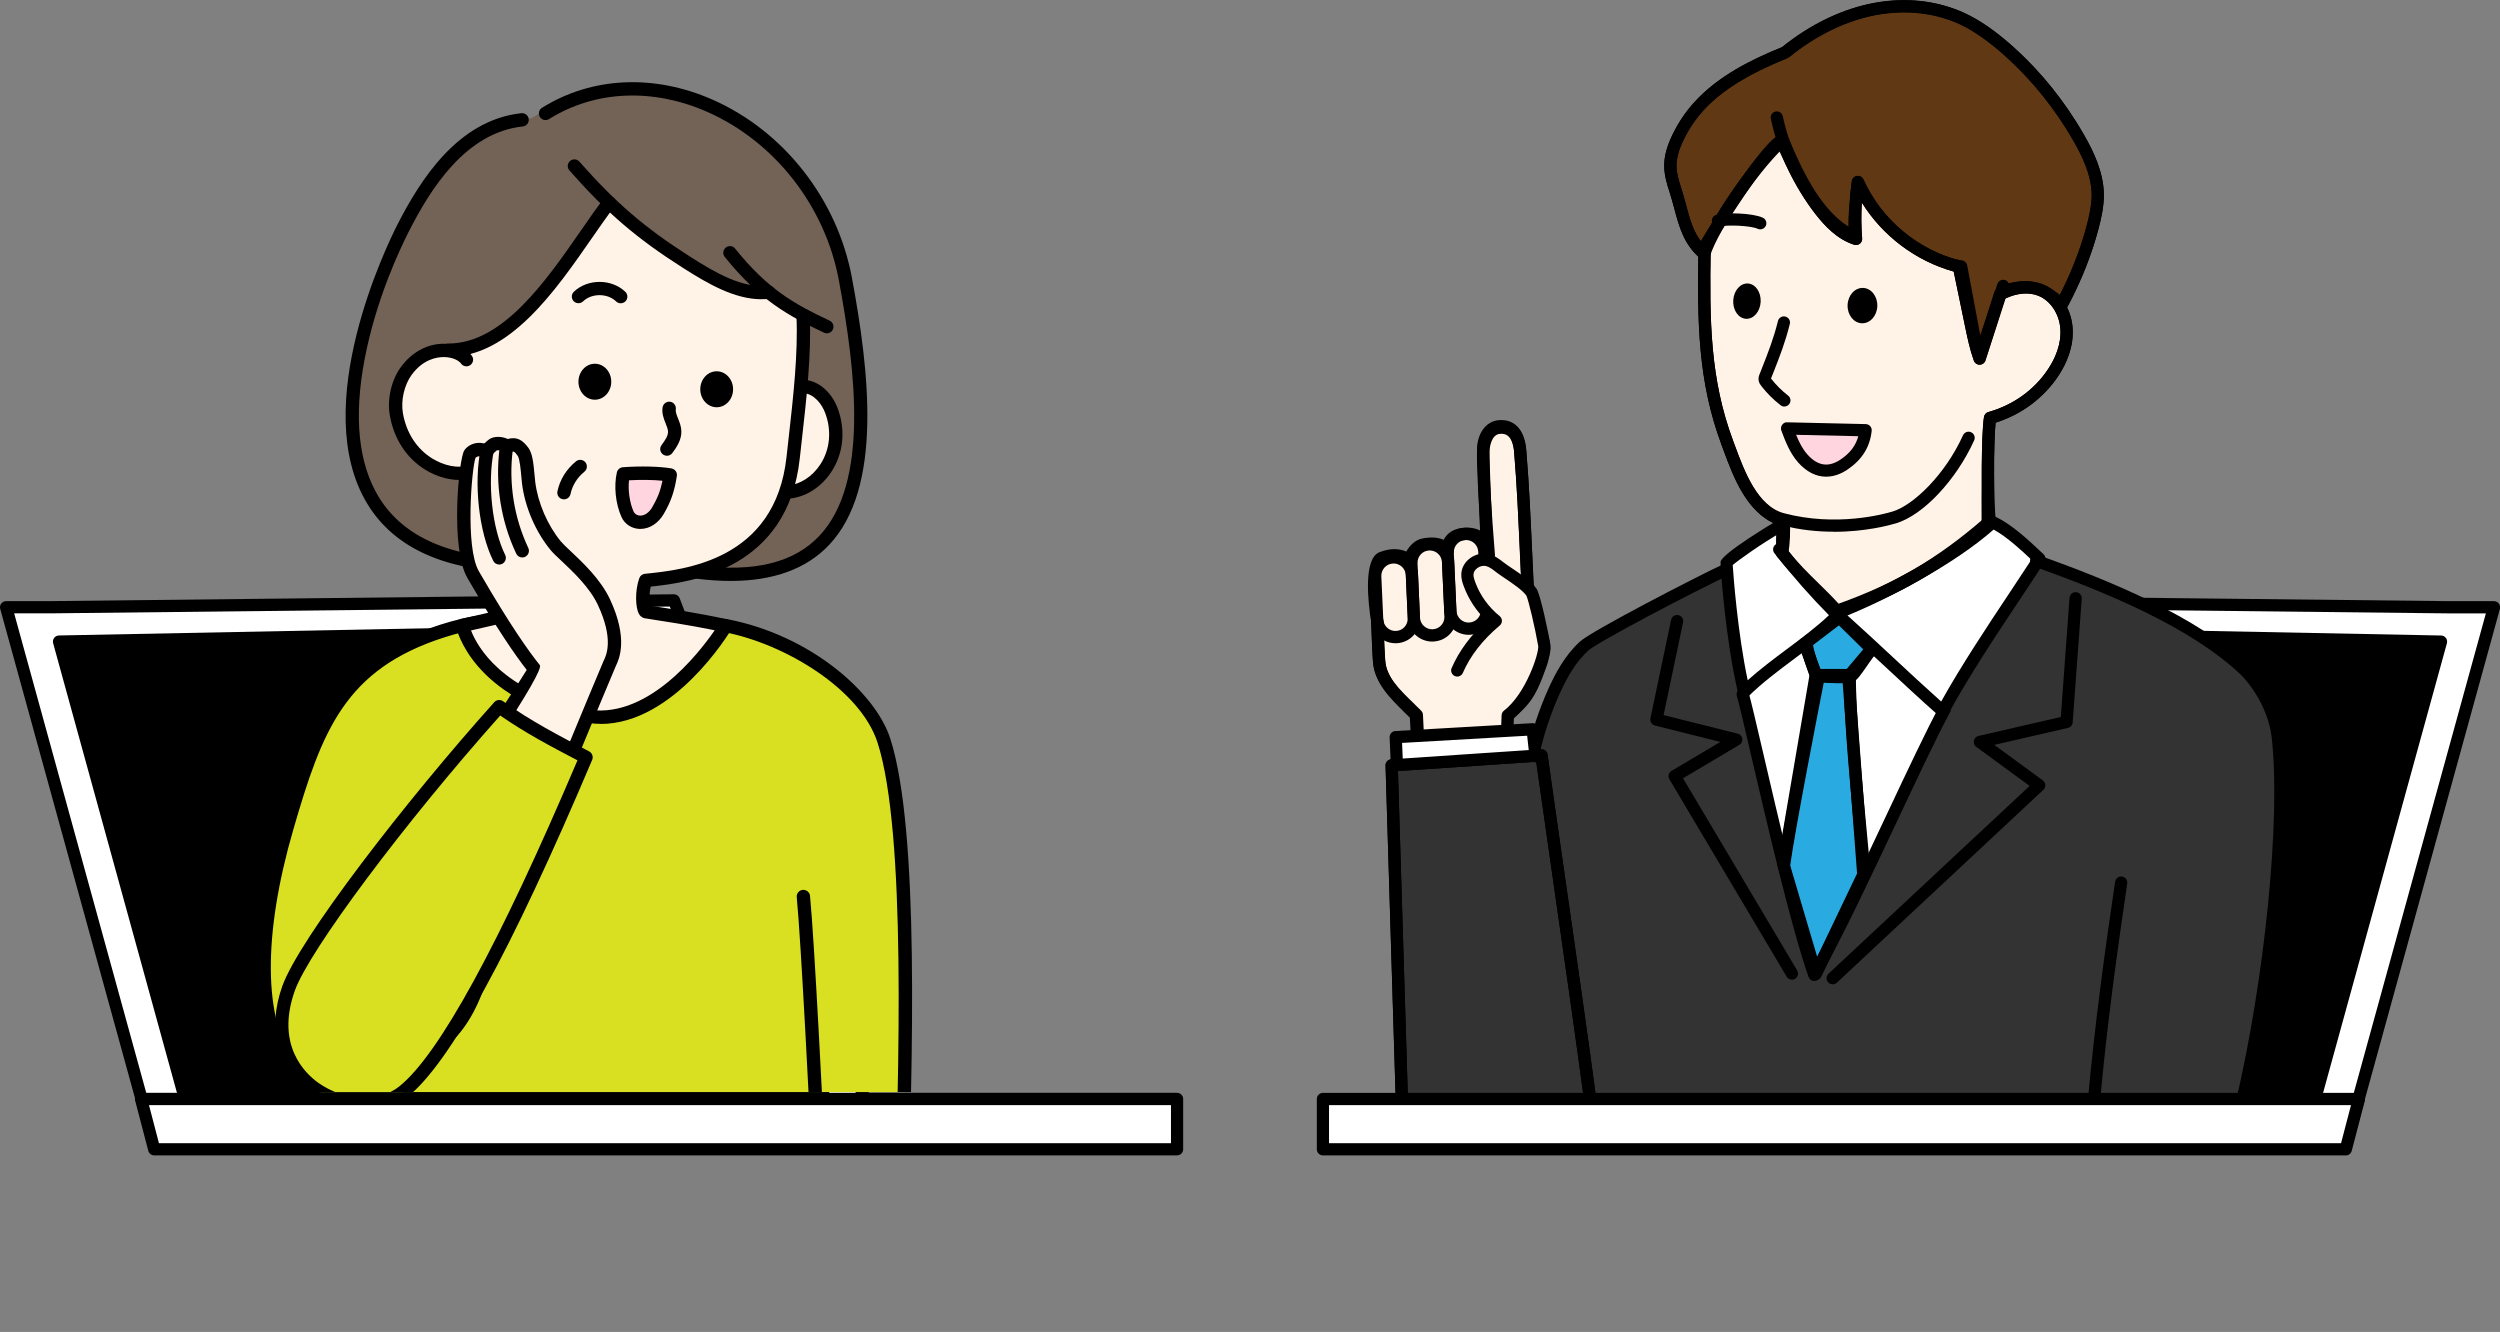 <?xml version="1.0" encoding="UTF-8"?>
<svg id="_レイヤー_2" data-name="レイヤー 2" xmlns="http://www.w3.org/2000/svg" xmlns:xlink="http://www.w3.org/1999/xlink" viewBox="0 0 569.85 303.6">
  <rect x="0" y="0" width="569.85" height="303.6" fill="#808080" stroke="none"/>
  <defs>
    <style>
      .cls-1 {
        fill: none;
      }

      .cls-2 {
        fill: #603813;
      }

      .cls-3 {
        fill: #d9e021;
      }

      .cls-4 {
        fill: #fff;
      }

      .cls-5 {
        fill: #29abe2;
      }

      .cls-6 {
        fill: #736357;
      }

      .cls-7 {
        fill: #fff2e6;
      }

      .cls-8 {
        fill: #333;
      }

      .cls-9 {
        fill: #ffd6df;
      }

      .cls-10 {
        clip-path: url(#clippath);
      }
    </style>
    <clipPath id="clippath">
      <rect class="cls-1" x="47.92" y="4.32" width="180.75" height="244.6"/>
    </clipPath>
  </defs>
  <g id="_レイヤー_1-2" data-name="レイヤー 1">
    <g>
      <g>
        <g>
          <polyline class="cls-4" points="372.96 249.98 416.23 136.86 558.55 138.42 568.46 138.42 534.57 261.45 524.67 261.45"/>
          <path d="M534.57,262.84h-9.9c-.77,0-1.39-.62-1.39-1.39s.62-1.39,1.39-1.39h8.84l33.12-120.24h-8.07l-141.36-1.55-42.92,112.22c-.28.72-1.08,1.08-1.8.8-.72-.28-1.08-1.08-.8-1.8l43.27-113.12c.21-.54.72-.9,1.3-.9h.02l142.32,1.56h9.89c.43,0,.85.2,1.11.55.26.35.35.8.24,1.22l-33.88,123.03c-.17.61-.72,1.02-1.34,1.02Z"/>
        </g>
        <g>
          <polyline points="524.67 261.45 556.4 146.24 423.01 143.63 381.83 250.33"/>
          <path d="M524.67,262.84c-.12,0-.25-.02-.37-.05-.74-.2-1.18-.97-.97-1.71l31.25-113.48-130.62-2.55-40.83,105.79c-.28.72-1.09,1.08-1.8.8-.72-.28-1.08-1.08-.8-1.8l41.18-106.7c.21-.54.73-.89,1.3-.89h.03l133.39,2.61c.43,0,.83.22,1.09.56.26.34.34.79.23,1.2l-31.73,115.21c-.17.62-.73,1.02-1.34,1.02Z"/>
        </g>
        <path class="cls-8" d="M319.54,251l-2.33-76.55s32.32-1.5,32.17-1.95c2.96-14.12,8.11-22.23,10.72-24.42,7.3-6.13,33.91-18.68,34.11-18.35l69.86-1.56c3.45.52,39.6,12.5,50.88,28.19,7.06,9.83,5.08,27.9,4.23,39.97-1.55,21.86-4.71,37.63-8.95,59.13"/>
        <path class="cls-4" d="M464.37,126.82s-21.08,34.14-21.41,34.49c-8.38,22.73-29.79,59.23-29.63,61.37-6.4-21.77-11.38-43.72-16.28-65.66-1.59-9.72-2.57-19.76-3.41-29.2,2.71-1.87,9.24-6.86,13.06-8.28-.4,1.84-.58,3.72-.68,6.01,2.82,4.54,7.88,9.42,12.53,13.9,6.61-2.17,12.47-5.45,18.84-8.57,5.83-2.86,12.06-7.89,16.75-12.22,3.91,1.62,6.95,5.13,10.23,8.16Z"/>
        <g>
          <path class="cls-2" d="M469.93,69.5c5.16-9.52,8.31-20.42,8.24-25.17-.07-4.57-2.04-8.89-4.31-12.85-8.78-15.35-20.55-24.45-26.63-27.24-13.72-6.29-29.1-1.38-40.32,7.72-17.36,6.98-21.91,14.18-24.41,19.33-1,2.05-1.77,4.26-1.76,6.54.01,1.86.55,3.68,1.13,5.45,1.82,5.59,2.13,10.74,6.6,14.56,2-6.11,11.13-19.94,17.92-25.82,2.57,6.03,7.56,18.22,16.52,22.07-.54-4.15.02-7.24.77-11.65,1.27,4.47,11.5,16.61,23.33,18.29l3.97,21.07s5.35-15.23,5.3-15.18c4.22-1.88,9.25-1.67,13.65,2.87Z"/>
          <path d="M450.99,83.21s-.07,0-.11,0c-.63-.05-1.15-.51-1.26-1.13l-3.79-20.11c-9.34-1.77-17.62-9.52-21.43-15.15-.32,2.38-.44,4.55-.1,7.1.06.5-.14.99-.54,1.29-.4.3-.93.37-1.39.17-8.63-3.71-13.63-14.37-16.48-20.99-6.35,6.23-14.27,18.33-16.09,23.89-.14.44-.5.78-.95.91-.45.13-.93.02-1.28-.28-3.75-3.2-4.81-7.18-5.94-11.4-.33-1.23-.67-2.51-1.09-3.79-.6-1.84-1.18-3.8-1.2-5.88-.01-2.19.59-4.47,1.9-7.16,2.95-6.06,8.22-13.16,24.95-19.93,13.32-10.72,28.86-13.62,41.62-7.77,5.71,2.62,17.88,11.43,27.26,27.82,2.05,3.59,4.42,8.37,4.49,13.53.07,4.96-3.05,15.98-8.41,25.86-.21.39-.6.66-1.04.72-.44.06-.88-.09-1.19-.41-4.19-4.33-8.49-3.99-11.54-2.8-.15.46-.35,1.04-.61,1.79l-4.49,12.81c-.2.56-.73.93-1.31.93ZM423.69,41.05c.62,0,1.17.41,1.34,1.01,1.04,3.67,10.56,15.64,22.19,17.29.59.08,1.06.54,1.17,1.12l3,15.96c1.68-4.79,3.37-9.63,3.54-10.17.11-.4.39-.75.78-.92,4.83-2.15,9.77-1.45,13.83,1.89,4.57-8.94,7.3-18.65,7.24-22.9-.07-4.52-2.24-8.89-4.12-12.18-9.04-15.81-20.96-24.36-26-26.67-11.82-5.42-26.35-2.61-38.86,7.54-.11.09-.23.16-.36.21-18.16,7.31-21.89,14.96-23.68,18.64-1.12,2.29-1.63,4.17-1.62,5.92.01,1.67.53,3.4,1.06,5.03.44,1.35.79,2.66,1.13,3.93.87,3.26,1.65,6.16,3.63,8.56,3.07-7,11.24-18.93,17.53-24.37.34-.29.79-.4,1.23-.3.43.1.79.4.97.81l.2.47c2.34,5.51,6.52,15.34,13.44,19.73-.1-3.02.35-5.67.92-9.04l.07-.42c.11-.64.65-1.12,1.3-1.16.03,0,.05,0,.08,0Z"/>
        </g>
        <g>
          <polygon class="cls-5" points="413.91 221.97 424.72 199.37 421.3 154.21 426.61 147.92 419.28 140.71 411.34 146.76 413.91 153.66 406.51 196.98 413.91 221.97"/>
          <path d="M413.91,223.37s-.07,0-.11,0c-.57-.05-1.06-.44-1.23-.99l-7.39-24.99c-.06-.2-.07-.42-.04-.63l7.33-42.95-2.44-6.55c-.21-.58-.03-1.22.46-1.59l7.94-6.05c.55-.42,1.33-.37,1.82.12l7.33,7.21c.52.51.56,1.34.09,1.89l-4.95,5.86,3.38,44.58c.02.24-.03.49-.13.71l-10.81,22.61c-.23.49-.72.79-1.26.79ZM407.94,196.9l6.27,21.2,9.09-19-3.39-44.78c-.03-.37.09-.73.32-1l4.48-5.31-5.55-5.46-6.16,4.69,2.21,5.94c.09.23.11.48.07.72l-7.34,43Z"/>
        </g>
        <g>
          <path class="cls-7" d="M418.68,139.22c-3.88-4.41-8.89-8.45-12.42-13.16-.09-2.73,0-5.09.18-7.44-7.39-2.21-10.41-11.52-12.73-17.74-5.19-13.94-5.49-26.71-5.16-44.71,0,0,12.69-21.22,17.48-24.17,0,0,4.06,9.8,8.92,15.99,2.17,2.76,4.77,5.39,8.11,6.46-.34-4.32-.21-8.68.4-12.97,4.24,9.4,12.88,16.71,23.05,19.29.91,4.42,1.83,8.84,2.74,13.26.54,2.6,1.08,5.2,1.97,7.7,1.79-5.52,4.65-14.68,4.65-14.68,2.87-1.49,6.36-2.13,9.35-.9,3.34,1.37,5.48,4.9,5.8,8.5.32,3.59-.98,7.18-2.97,10.19-3.34,5.06-8.45,8.74-14.44,10.42-.65,3.8-.56,19.27-.08,23.61-9.89,8.64-19.89,15.14-34.85,20.36Z"/>
          <path d="M418.68,140.62c-.39,0-.78-.17-1.05-.47-1.56-1.78-3.37-3.54-5.11-5.25-2.58-2.52-5.24-5.14-7.38-7.99-.17-.23-.27-.5-.28-.79-.07-2.17-.04-4.22.11-6.53-6.87-2.74-9.91-10.99-12.16-17.09l-.41-1.12c-5.38-14.44-5.57-27.85-5.25-45.22,0-.24.07-.48.2-.69,1.32-2.2,13-21.6,17.95-24.64.35-.21.77-.26,1.16-.14.39.13.7.42.86.79.04.1,4.04,9.7,8.73,15.66,1.39,1.77,3.21,3.83,5.49,5.13-.15-3.66.03-7.34.55-10.97.09-.61.57-1.1,1.18-1.18.61-.09,1.21.24,1.47.81,4.11,9.12,12.38,16.04,22.12,18.51.52.13.91.55,1.02,1.07l2.74,13.26c.22,1.05.44,2.11.68,3.17,1.58-4.97,3.24-10.28,3.24-10.29.11-.35.36-.65.69-.82,3.6-1.87,7.43-2.22,10.52-.96,3.66,1.5,6.27,5.29,6.66,9.66.4,4.56-1.52,8.54-3.19,11.08-3.35,5.08-8.42,8.86-14.34,10.73-.48,4.64-.42,18.27.04,22.38.05.45-.12.9-.47,1.2-11.24,9.82-21.47,15.79-35.31,20.62-.15.05-.31.08-.46.08ZM407.64,125.58c1.97,2.55,4.44,4.98,6.83,7.32,1.55,1.52,3.15,3.09,4.62,4.7,12.82-4.57,22.48-10.23,32.98-19.31-.42-5.14-.5-19.37.16-23.26.09-.53.48-.96,1-1.11,5.66-1.58,10.51-5.07,13.65-9.84,1.43-2.17,3.07-5.55,2.74-9.3-.29-3.29-2.27-6.24-4.94-7.33-2.19-.9-4.96-.68-7.66.6-.65,2.08-2.96,9.42-4.48,14.12-.18.57-.71.96-1.3.96,0,0-.01,0-.02,0-.59,0-1.11-.37-1.31-.93-.93-2.59-1.48-5.28-2.02-7.88l-2.57-12.42c-8.69-2.43-16.22-8.14-20.94-15.73-.17,2.72-.15,5.46.07,8.18.04.46-.16.91-.52,1.2-.36.29-.85.38-1.29.24-3.95-1.26-6.77-4.36-8.78-6.93-3.75-4.77-6.97-11.49-8.37-14.61-4.23,4.15-12.29,16.89-15.55,22.33-.3,16.88-.08,29.95,5.08,43.83l.42,1.13c2.16,5.86,5.11,13.88,11.41,15.76.63.19,1.04.79.99,1.44-.19,2.49-.25,4.62-.19,6.85Z"/>
        </g>
        <path d="M362.59,253.03c-.69,0-1.29-.51-1.38-1.21-2.2-16.4-4.66-33.48-7.03-50-1.41-9.82-2.78-19.34-4.02-28.18l-31.51,2.11,2.29,75.21c.02.77-.58,1.41-1.35,1.44-.76.07-1.41-.58-1.44-1.35l-2.33-76.55c-.02-.75.55-1.38,1.3-1.43l34.15-2.29c.75-.06,1.37.47,1.48,1.2,1.28,9.2,2.72,19.15,4.2,29.45,2.38,16.53,4.84,33.62,7.04,50.03.1.76-.43,1.46-1.2,1.57-.06,0-.12.01-.19.01Z"/>
        <path d="M451.23,83.13c-.59,0-1.11-.37-1.31-.93-.93-2.59-1.48-5.28-2.02-7.89l-2.57-12.41c-8.68-2.43-16.22-8.14-20.94-15.73-.17,2.72-.15,5.46.07,8.17.04.46-.16.91-.52,1.2-.37.29-.85.38-1.29.24-3.95-1.26-6.77-4.37-8.78-6.93-4.99-6.35-8.53-13.88-10.23-21.77-.16-.75.32-1.5,1.07-1.66.76-.16,1.5.32,1.66,1.07,1.61,7.48,4.97,14.62,9.7,20.63,1.39,1.77,3.2,3.83,5.49,5.13-.15-3.66.03-7.34.55-10.97.09-.61.57-1.1,1.18-1.19.59-.08,1.21.24,1.47.81,4.11,9.12,12.38,16.04,22.12,18.51.52.13.92.55,1.02,1.07l2.74,13.26c.22,1.06.44,2.13.69,3.19l3.95-12.2c.24-.73,1.02-1.14,1.76-.9.73.24,1.13,1.02.9,1.76l-5.36,16.56c-.18.57-.71.96-1.3.96h-.02Z"/>
        <path d="M470.19,70.25c-.22,0-.45-.05-.66-.17-.68-.37-.93-1.21-.56-1.89,2.89-5.34,5.16-11.02,6.72-16.88.56-2.09,1.12-4.54,1.09-6.95-.06-4.52-2.24-8.89-4.12-12.18-4.16-7.27-9.41-13.81-15.62-19.44-3.76-3.41-7.05-5.71-10.38-7.23-5.99-2.75-13.19-3.39-20.28-1.81-6.35,1.41-12.78,4.65-18.58,9.35-.11.09-.23.16-.36.21-6.55,2.64-13.95,6.12-19.19,11.96-1.8,2.01-3.31,4.25-4.49,6.68-1.11,2.29-1.63,4.17-1.62,5.92.01,1.67.53,3.4,1.06,5.03.44,1.35.79,2.66,1.13,3.93.87,3.26,1.65,6.16,3.63,8.56,2.99-6.82,10.66-17.87,16.49-23.53.55-.54,1.44-.52,1.97.03.54.55.52,1.44-.03,1.97-6.11,5.93-14.64,18.51-16.59,24.47-.14.44-.5.78-.95.91-.45.13-.93.02-1.28-.28-3.75-3.2-4.81-7.19-5.94-11.4-.33-1.23-.67-2.51-1.09-3.79-.6-1.84-1.18-3.8-1.2-5.88-.01-2.19.59-4.47,1.9-7.16,1.3-2.66,2.95-5.12,4.92-7.32,5.56-6.21,13.23-9.86,20.03-12.61,6.09-4.9,12.85-8.28,19.57-9.77,7.68-1.71,15.51-1,22.05,2,3.59,1.65,7.12,4.1,11.09,7.7,6.42,5.82,11.86,12.59,16.16,20.12,2.05,3.59,4.42,8.37,4.49,13.53.04,2.75-.57,5.44-1.18,7.71-1.62,6.08-3.97,11.97-6.97,17.5-.25.46-.73.73-1.23.73Z"/>
        <path d="M453.07,120.21c-.77,0-1.39-.62-1.39-1.39v-.24c-.02-4.87-.1-19.7.56-23.56.09-.53.48-.96,1-1.11,5.66-1.58,10.51-5.07,13.65-9.84,1.43-2.17,3.07-5.55,2.74-9.3-.29-3.29-2.27-6.24-4.94-7.33-3.12-1.28-6.38-.02-8.04.85-.68.35-1.53.09-1.88-.59-.36-.68-.09-1.53.59-1.88,3.61-1.88,7.3-2.22,10.39-.96,3.66,1.5,6.28,5.29,6.66,9.66.4,4.56-1.52,8.54-3.19,11.09-3.35,5.08-8.42,8.86-14.35,10.73-.33,3.1-.47,10.56-.41,22.23v.24c0,.77-.62,1.4-1.39,1.4h0Z"/>
        <path d="M442.85,163.5c-.34,0-.67-.12-.92-.35-3.97-3.51-8.25-7.49-12.39-11.34-4.03-3.75-8.21-7.64-11.96-10.95-.37-.33-.54-.82-.45-1.3s.43-.88.89-1.05c8.76-3.23,26.02-11.98,35.24-20.49.41-.38,1-.47,1.51-.25,3.62,1.6,7.79,5.51,10.02,7.62.41.39.75.7.99.92.52.46.62,1.22.25,1.8-1.66,2.57-3.56,5.43-5.58,8.47-5.51,8.28-11.74,17.66-16.37,26.2-.2.37-.56.63-.98.71-.08.01-.16.02-.24.02ZM421.13,140.3c3.32,2.97,6.86,6.27,10.31,9.48,3.67,3.42,7.46,6.94,11.03,10.13,4.58-8.22,10.44-17.04,15.65-24.88,1.76-2.65,3.43-5.16,4.92-7.46-.05-.05-.11-.1-.17-.15-1.81-1.7-5.4-5.07-8.45-6.71-8.91,7.9-24.14,15.86-33.31,19.58Z"/>
        <path d="M413.55,223.61s-.08,0-.12,0c-.55-.05-1.01-.41-1.19-.93-3.96-11.31-9.46-34.92-13.1-50.55-1.51-6.51-2.71-11.65-3.24-13.49-.21-.74.21-1.51.95-1.73.74-.21,1.51.21,1.73.95.55,1.91,1.7,6.83,3.28,13.63,3.32,14.28,8.2,35.27,12.01,47.25,4.86-9.01,10.86-21.76,16.22-33.15,4.62-9.82,8.99-19.1,12.01-24.68.37-.68,1.21-.93,1.89-.56.68.37.93,1.21.56,1.89-2.98,5.51-7.33,14.76-11.94,24.54-5.96,12.65-12.71,27-17.85,36.11-.25.44-.71.71-1.21.71Z"/>
        <path d="M418.63,155.72c-3.38,0-4.92-.34-5-.35-.45-.1-.83-.43-.99-.86-.07-.19-1.82-4.76-2.13-7.07-.1-.76.43-1.47,1.2-1.57.76-.11,1.47.43,1.57,1.2.19,1.39,1.12,4.12,1.69,5.69.98.12,3.02.27,6.31.12.45-.45,1.46-1.91,2.15-2.91.88-1.28,1.71-2.49,2.41-3.2.54-.55,1.42-.56,1.97-.03.55.54.56,1.42.03,1.97-.53.55-1.33,1.71-2.11,2.84-1.56,2.26-2.48,3.56-3.41,3.98-.16.07-.33.11-.5.12-1.2.06-2.25.09-3.17.09Z"/>
        <path d="M424.96,200.09c-.71,0-1.32-.54-1.39-1.27-.15-1.66-.33-3.59-.53-5.69-1.1-11.63-2.73-28.9-2.78-37.87h-4.49c-1.17,6-6.65,34.11-7.69,41.86-.1.76-.8,1.3-1.57,1.2-.76-.1-1.3-.8-1.2-1.57,1.17-8.72,7.66-41.74,7.94-43.14.13-.65.7-1.12,1.37-1.13h7.04s0-.01,0-.01c.37,0,.73.15.99.42.26.27.41.63.4,1-.13,8.3,1.61,26.76,2.77,38.99.2,2.11.38,4.03.53,5.7.07.77-.49,1.45-1.26,1.52-.04,0-.09,0-.13,0Z"/>
        <path d="M510.88,253.32c-.11,0-.22-.01-.32-.04-.75-.18-1.21-.93-1.04-1.68,6.74-28.46,10.39-65.13,8.29-83.48-.8-7-5.29-12.65-6.95-14.24-11.66-11.12-31.36-19.07-47.21-24.75-.72-.26-1.1-1.06-.84-1.78.26-.72,1.05-1.1,1.78-.84,16.11,5.77,36.15,13.87,48.2,25.36,1.87,1.78,6.91,8.11,7.8,15.94,2.16,18.94-1.43,55.24-8.35,84.44-.15.64-.72,1.07-1.36,1.07Z"/>
        <path d="M477.28,252.53s-.08,0-.13,0c-.77-.07-1.33-.75-1.26-1.51,1.59-17.73,4.04-35.25,6.23-50.04.11-.76.81-1.3,1.58-1.18.76.11,1.29.82,1.18,1.58-2.18,14.76-4.63,32.22-6.21,49.88-.06.72-.67,1.27-1.39,1.27Z"/>
        <path d="M349.42,173.54c-.1,0-.2,0-.3-.03-.75-.16-1.23-.91-1.07-1.66,1.1-5.1,2.75-10.09,4.89-14.85,1.49-3.31,3.66-7.52,7.18-10.75,2.69-2.47,26.15-14.57,32.75-17.68.7-.32,1.53-.03,1.86.67.33.7.03,1.53-.67,1.86-7.94,3.75-29.87,15.2-32.05,17.21-2.46,2.26-4.47,5.29-6.52,9.85-2.06,4.57-3.65,9.38-4.71,14.29-.14.65-.72,1.1-1.36,1.1Z"/>
        <path d="M417.74,224.36c-.37,0-.74-.15-1.02-.44-.53-.56-.5-1.45.07-1.97l45.84-42.81-12.16-8.9c-.44-.32-.65-.87-.54-1.41.11-.53.52-.96,1.05-1.08l18.76-4.32,1.99-27.16c.06-.77.69-1.35,1.49-1.29.77.06,1.35.72,1.29,1.49l-2.06,28.19c-.04.61-.48,1.12-1.08,1.26l-16.79,3.87,11.06,8.1c.34.25.54.63.57,1.04.03.41-.14.82-.44,1.1l-47.07,43.96c-.27.25-.61.38-.95.38Z"/>
        <path d="M408.46,223.31c-.48,0-.94-.24-1.2-.68l-26.74-45.01c-.19-.32-.24-.7-.15-1.06.09-.36.32-.67.64-.85l11.13-6.6-14.91-3.73c-.73-.18-1.18-.91-1.03-1.64l4.71-22.45c.16-.75.89-1.24,1.65-1.08.75.16,1.24.9,1.08,1.65l-4.44,21.14,16.9,4.23c.55.14.96.59,1.04,1.15.08.56-.18,1.11-.67,1.4l-12.84,7.62,26.02,43.81c.39.66.18,1.52-.49,1.91-.22.13-.47.2-.71.2Z"/>
        <path d="M397.55,159.14c-.13,0-.26-.02-.38-.05-.48-.14-.86-.53-.97-1.02-2.91-12.18-4.1-29.3-4.02-29.99.23-1.9,12.36-9.1,12.48-9.17.67-.38,1.52-.14,1.9.53.38.67.14,1.52-.53,1.9-4.23,2.39-9.69,6.27-11.07,7.45.14,2.41,1.13,15.48,3.41,26.27,2.79-2.51,5.92-4.85,8.96-7.12,3.31-2.47,6.71-5.01,9.56-7.71-4.21-4.26-8.09-8.66-12.43-14.13-.48-.6-.38-1.48.22-1.96.6-.48,1.48-.38,1.96.22,4.61,5.8,8.68,10.39,13.21,14.88.26.26.41.61.41.98s-.14.73-.4.99c-3.17,3.2-7.08,6.12-10.86,8.95-3.64,2.72-7.4,5.53-10.47,8.57-.26.26-.62.4-.98.4Z"/>
        <path d="M418.02,121.2c-3.69,0-7.82-.39-12.08-1.52-7.52-1.99-10.76-10.77-13.12-17.18l-.42-1.13c-5.38-14.44-5.57-27.85-5.25-45.22.01-.77.6-1.41,1.42-1.37.77.01,1.38.65,1.37,1.42-.31,17.06-.13,30.22,5.08,44.2l.42,1.14c2.15,5.84,5.1,13.83,11.22,15.45,11.88,3.14,22.69.23,24.73-.39,4.66-1.4,11.94-8.29,16.06-17.38.32-.7,1.15-1.02,1.85-.69.7.32,1.01,1.14.69,1.85-4.12,9.08-11.6,17.03-17.79,18.9-1.44.43-6.95,1.94-14.17,1.94Z"/>
        <path d="M406.23,127.51c-.07,0-.15,0-.23-.02-.76-.12-1.27-.84-1.15-1.6.39-2.36.5-4.77.32-7.17-.06-.77.52-1.44,1.29-1.49.77-.05,1.44.52,1.49,1.29.19,2.61.08,5.25-.35,7.83-.11.68-.7,1.17-1.37,1.17Z"/>
        <g>
          <g>
            <path class="cls-7" d="M323.02,168.41c-.06-.83-.24-4.14-.3-5.41-3.73-3.78-8.07-7.34-8.38-12.39-.31-5.05-.17-3.66-.4-8.9,0,0-2.15-13.31,1.01-14.54,4.16-1.61,6.16.56,6.16.56,0,0,1.15-3.14,3.26-3.59,4.53-.96,5.6,1.45,5.6,1.45,0,0-.42-3.41,3.54-3.87,5.58-.65,5.84,4.76,5.84,4.76-.69-7.96-1.46-21.09-1.26-23.7.15-1.92.91-5.05,3.68-5.28,3.5-.29,4.53,2.82,4.75,5.49.84,10.18,1.12,18.94,1.7,30.49,1.24,3.97,2.38,7.98,3.4,12.02.25,1,.5,2.04.33,3.06-.11.65-.45,2.01-.67,2.63-1.84,5.12-2.83,8.21-7.66,11.72,0,1.78-.28,3.9-.21,4.65"/>
            <path d="M323.02,169.8c-.72,0-1.34-.56-1.39-1.3-.05-.73-.2-3.41-.27-4.91-.37-.37-.74-.74-1.12-1.11-3.43-3.38-6.99-6.88-7.29-11.79-.19-3.03-.21-3.76-.25-4.97-.03-.8-.06-1.82-.15-3.88-.7-4.38-1.88-14.51,1.9-15.98,2.78-1.08,4.82-.71,6.09-.14.68-1.16,1.85-2.59,3.54-2.95,2.29-.48,3.89-.21,4.99.28.13-.27.3-.54.51-.81.84-1.07,2.11-1.72,3.76-1.91,1.61-.19,3.01.04,4.17.67-.53-7.36-.99-16.09-.82-18.33.3-3.87,2.15-6.33,4.95-6.56,1.53-.12,2.85.25,3.9,1.14,1.35,1.15,2.15,3.04,2.36,5.63.63,7.68.95,14.51,1.32,22.41.12,2.53.24,5.15.38,7.94,1.22,3.92,2.35,7.93,3.37,11.92.26,1.02.58,2.29.36,3.62-.12.71-.47,2.14-.73,2.87l-.18.5c-1.71,4.76-2.86,7.97-7.41,11.46-.02.75-.08,1.5-.13,2.19-.05.65-.1,1.38-.08,1.63.07.77-.5,1.44-1.27,1.51-.77.07-1.44-.5-1.51-1.27-.04-.47,0-1.14.08-2.07.06-.85.13-1.82.13-2.69,0-.45.21-.87.57-1.13,4.32-3.14,5.27-5.78,6.99-10.56l.18-.5c.2-.55.51-1.83.61-2.39.12-.71-.06-1.51-.31-2.48-1.02-4-2.15-8.02-3.38-11.94-.03-.11-.06-.23-.06-.35-.14-2.86-.27-5.55-.39-8.13-.37-7.88-.68-14.68-1.31-22.31-.15-1.77-.64-3.09-1.38-3.73-.47-.4-1.07-.56-1.86-.49-1.9.16-2.31,2.85-2.4,4-.19,2.4.54,15.12,1.25,23.33.01.11.02.18.02.2.04.76-.54,1.41-1.3,1.46-.74.06-1.41-.51-1.48-1.27,0-.05,0-.1-.01-.15-.04-.38-.27-1.83-1.3-2.68-.7-.59-1.71-.81-2.98-.66-2.27.27-2.37,1.72-2.31,2.33.07.68-.37,1.32-1.03,1.49-.67.17-1.35-.15-1.63-.77,0,0-.79-1.34-4.04-.65-1.01.21-1.96,1.95-2.24,2.71-.17.46-.56.79-1.04.89-.47.09-.97-.07-1.3-.42-.04-.04-1.49-1.43-4.63-.21-1.05.63-1.12,6.96-.14,13.02,0,.05.01.11.02.16.1,2.13.13,3.17.15,3.99.04,1.19.06,1.91.25,4.88.24,3.85,3.26,6.83,6.47,9.98.51.5,1.02,1.01,1.52,1.52.24.25.38.57.4.92.06,1.26.24,4.55.3,5.37.05.77-.52,1.43-1.29,1.49-.03,0-.07,0-.1,0Z"/>
          </g>
          <path d="M348.15,134.86c-.74,0-1.36-.58-1.39-1.33-.1-2.33-.2-4.57-.29-6.74-.37-8.54-.68-15.92-1.35-24.01-.15-1.77-.64-3.09-1.38-3.73-.47-.4-1.07-.55-1.86-.49-1.88.16-2.43,2.67-2.4,3.86.1,4.11.49,16.43.99,23.97.05.77-.53,1.43-1.3,1.48-.79.06-1.43-.53-1.48-1.3-.61-9.15-1-23.94-1-24.09-.08-3.04,1.63-6.43,4.95-6.71,1.53-.12,2.85.25,3.9,1.14,1.35,1.15,2.15,3.04,2.36,5.63.67,8.14.99,15.55,1.36,24.12.09,2.16.19,4.4.29,6.73.03.77-.56,1.42-1.33,1.46-.02,0-.04,0-.06,0Z"/>
          <path d="M323.25,169.93c-.71,0-1.32-.54-1.39-1.26-.06-.61-.15-2.27-.28-5.07-.46-.46-.94-.92-1.41-1.38-3.41-3.31-6.93-6.73-7.23-11.52-.19-3.03-.21-3.76-.25-4.97-.03-.81-.06-1.84-.15-3.96-.03-.77.56-1.42,1.33-1.46.71-.03,1.42.56,1.46,1.33.1,2.13.13,3.17.15,3.99.04,1.19.06,1.91.25,4.88.23,3.71,3.22,6.62,6.39,9.69.62.6,1.24,1.2,1.83,1.81.24.25.38.57.4.91.17,3.79.25,5.07.29,5.47.07.77-.49,1.45-1.26,1.52-.04,0-.09,0-.13,0Z"/>
          <path d="M326.46,146.24c-2.96,0-5.44-2.34-5.57-5.33l-.56-12.4c-.07-1.49.45-2.91,1.45-4.02s2.38-1.74,3.87-1.81c1.5-.06,2.91.45,4.02,1.45,1.1,1.01,1.74,2.38,1.81,3.87l.56,12.4c.07,1.49-.45,2.91-1.45,4.02s-2.38,1.74-3.87,1.81c-.08,0-.17,0-.25,0ZM325.9,125.47s-.09,0-.13,0c-.74.03-1.43.35-1.93.9-.5.55-.76,1.26-.73,2.01l.56,12.4c.07,1.54,1.39,2.73,2.91,2.66,1.54-.07,2.73-1.38,2.66-2.91h0l-.56-12.4c-.07-1.49-1.3-2.66-2.78-2.66Z"/>
          <path d="M318.09,146.62c-1.4,0-2.72-.51-3.76-1.46-1.1-1.01-1.74-2.38-1.81-3.87l-.44-9.8c-.07-1.49.45-2.91,1.45-4.02s2.38-1.74,3.87-1.81c1.46-.07,2.91.45,4.02,1.45,1.1,1.01,1.74,2.38,1.81,3.87l.44,9.81c.07,1.49-.45,2.91-1.45,4.02-1.01,1.1-2.38,1.74-3.87,1.81-.09,0-.17,0-.26,0ZM317.65,128.45s-.09,0-.13,0c-1.54.07-2.73,1.38-2.66,2.91l.44,9.8c.03.74.35,1.43.9,1.93.55.5,1.26.77,2.01.73.74-.03,1.43-.35,1.93-.9.5-.55.76-1.26.73-2.01h0l-.44-9.81c-.03-.74-.35-1.43-.9-1.93-.52-.47-1.18-.73-1.88-.73Z"/>
          <path d="M334.77,144.7c-2.96,0-5.44-2.34-5.57-5.33l-.6-13.24c-.07-1.49.45-2.91,1.45-4.02s2.38-1.74,3.87-1.81c1.46-.06,2.91.45,4.02,1.45,1.1,1.01,1.74,2.38,1.81,3.87l.6,13.24c.07,1.49-.45,2.91-1.45,4.02s-2.38,1.74-3.87,1.81c-.08,0-.17,0-.25,0ZM334.17,123.09s-.09,0-.13,0c-1.54.07-2.73,1.38-2.66,2.91l.6,13.24c.07,1.54,1.42,2.76,2.91,2.66,1.54-.07,2.73-1.38,2.66-2.91h0l-.6-13.24c-.07-1.49-1.3-2.66-2.78-2.66Z"/>
          <g>
            <path class="cls-7" d="M332.15,152.83c1.86-4.28,4.89-8.05,8.8-11.32-2.72-2.2-4.83-5.14-6.04-8.43-.26-.71-.48-1.46-.44-2.22.11-2.14,2.56-3.73,4.63-3.18,1.05.28,1.94.97,2.8,1.64,1.62,1.27,5.59,3.5,7.19,5.68.51.69,2.18,7.8,2.9,12.02.33,1.93-2.91,11.9-8.33,16.06-.1,1.63-.11,2.48-.07,3.88"/>
            <path d="M343.6,168.36c-.75,0-1.37-.6-1.39-1.35-.04-1.36-.04-2.26.07-4.01.02-.4.22-.77.54-1.02,4.99-3.84,8.02-13.13,7.8-14.73-.75-4.34-2.27-10.67-2.71-11.51-.93-1.27-3.23-2.81-4.9-3.94-.78-.53-1.46-.98-1.97-1.38-.74-.58-1.5-1.18-2.29-1.39-.62-.16-1.39,0-2,.45-.53.39-.86.92-.88,1.46-.03.53.17,1.14.36,1.67,1.12,3.07,3.06,5.77,5.6,7.82.32.26.52.66.52,1.07s-.18.81-.5,1.08c-3.88,3.25-6.71,6.88-8.41,10.8-.31.71-1.13,1.03-1.83.72s-1.03-1.13-.72-1.83c1.69-3.89,4.36-7.51,7.96-10.77-2.33-2.2-4.12-4.92-5.23-7.95-.29-.79-.58-1.74-.53-2.77.07-1.38.81-2.68,2.02-3.56,1.29-.94,2.91-1.27,4.36-.89,1.35.35,2.43,1.21,3.3,1.89.43.34,1.06.77,1.8,1.26,1.95,1.31,4.37,2.94,5.65,4.69.89,1.21,2.72,10.08,3.15,12.61.43,2.49-2.93,12.4-8.34,16.99-.07,1.26-.06,2.02-.03,3.15.02.77-.58,1.41-1.35,1.43-.01,0-.03,0-.04,0Z"/>
          </g>
        </g>
        <g>
          <polyline class="cls-4" points="318.4 174.09 318.14 168.02 349.35 166.22 350.02 172.37"/>
          <path d="M318.4,175.49c-.74,0-1.36-.59-1.39-1.33l-.26-6.08c-.03-.76.55-1.41,1.31-1.45l31.21-1.79c.75-.03,1.39.5,1.47,1.24l.67,6.15c.08.77-.47,1.45-1.24,1.54-.78.09-1.45-.47-1.54-1.24l-.53-4.83-28.51,1.64.2,4.7c.03.77-.56,1.42-1.33,1.45-.02,0-.04,0-.06,0Z"/>
        </g>
        <path d="M362.59,253.03c-.69,0-1.29-.51-1.38-1.21-2.2-16.4-4.66-33.48-7.03-50-1.41-9.82-2.78-19.34-4.02-28.18l-31.51,2.11,2.29,75.21c.02.77-.58,1.41-1.35,1.44-.76.07-1.41-.58-1.44-1.35l-2.33-76.55c-.02-.75.55-1.38,1.3-1.43l34.15-2.29c.75-.06,1.37.47,1.48,1.2,1.28,9.2,2.72,19.15,4.2,29.45,2.38,16.53,4.84,33.62,7.04,50.03.1.76-.43,1.46-1.2,1.57-.06,0-.12.01-.19.01Z"/>
        <ellipse cx="424.52" cy="69.66" rx="4.03" ry="3.39" transform="translate(342.23 491.91) rotate(-88.29)"/>
        <ellipse cx="398.19" cy="68.64" rx="4.03" ry="3.13" transform="translate(310.12 462.99) rotate(-87.19)"/>
        <path d="M406.73,92.67c-.3,0-.6-.09-.85-.29-1.67-1.29-3.16-2.78-4.44-4.44-.17-.22-.49-.64-.58-1.23-.1-.61.1-1.11.22-1.42l.43-1.09c1.59-4.04,2.74-6.96,3.76-11.03.19-.75.94-1.21,1.69-1.01.75.19,1.2.94,1.01,1.69-1.06,4.24-2.24,7.24-3.87,11.38l-.42,1.05c1.13,1.45,2.44,2.76,3.9,3.89.61.47.72,1.34.25,1.95-.27.36-.69.54-1.1.54Z"/>
        <path d="M401.23,52.28c-.2,0-.4-.04-.59-.13-1.55-.73-6.96-.95-8.7-.5-.74.2-1.5-.26-1.7-1-.19-.74.25-1.5,1-1.7,2.12-.55,8.27-.42,10.59.68.7.33.99,1.16.67,1.85-.24.5-.74.8-1.26.8Z"/>
        <g>
          <path class="cls-9" d="M425.24,98.07c-5.91-.13-11.83-.26-17.89-.41.91,2.41,1.85,4.89,3.56,6.82,3.88,4.4,7.68,2.59,9.46,1.38,2.46-1.68,4.47-4.02,4.87-7.79Z"/>
          <path d="M416.26,108.66c-2.29,0-4.49-1.1-6.4-3.26-1.9-2.15-2.92-4.86-3.82-7.25-.16-.43-.1-.92.17-1.3.27-.38.71-.65,1.17-.59,5.67.14,11.22.26,16.75.38l1.14.03c.39,0,.76.18,1.02.47.26.29.38.68.34,1.07-.39,3.68-2.18,6.55-5.47,8.79-1.62,1.11-3.28,1.65-4.89,1.65ZM409.4,99.1c.66,1.62,1.43,3.19,2.55,4.46,2.36,2.67,4.85,3.04,7.64,1.15,2.13-1.45,3.42-3.15,3.99-5.28-4.69-.1-9.39-.21-14.18-.32Z"/>
        </g>
        <g>
          <polygon class="cls-4" points="301.55 261.97 301.55 250.5 537.7 250.5 534.7 261.97 301.55 261.97"/>
          <path d="M534.7,263.36h-233.15c-.77,0-1.39-.62-1.39-1.39v-11.47c0-.77.62-1.39,1.39-1.39h236.15c.43,0,.84.2,1.1.54.26.34.35.79.25,1.21l-3,11.47c-.16.61-.71,1.04-1.35,1.04ZM302.94,260.58h230.68l2.27-8.68h-232.95v8.68Z"/>
        </g>
      </g>
      <g>
        <g>
          <polyline class="cls-4" points="196.89 249.98 153.62 136.86 11.3 138.42 1.39 138.42 35.28 261.45 45.18 261.45"/>
          <path d="M45.18,262.84h-9.9c-.63,0-1.18-.42-1.34-1.02L.05,138.79c-.12-.42-.03-.87.24-1.22.26-.35.67-.55,1.11-.55h9.9l142.3-1.56h.02c.58,0,1.1.36,1.3.9l43.27,113.12c.28.72-.08,1.53-.8,1.8-.72.28-1.53-.08-1.8-.8l-42.92-112.22-141.35,1.55H3.23l33.12,120.24h8.84c.77,0,1.39.62,1.39,1.39s-.62,1.39-1.39,1.39Z"/>
        </g>
        <g>
          <polyline points="45.18 261.45 13.45 146.24 146.84 143.63 188.02 250.33"/>
          <path d="M45.18,262.84c-.61,0-1.17-.41-1.34-1.02l-31.73-115.21c-.11-.41-.03-.86.23-1.2.26-.35.66-.55,1.09-.56l133.39-2.61c.65,0,1.12.35,1.33.89l41.18,106.7c.28.72-.08,1.53-.8,1.8-.72.28-1.53-.08-1.8-.8l-40.83-105.79-130.62,2.55,31.25,113.48c.2.74-.23,1.51-.97,1.71-.12.03-.25.05-.37.05Z"/>
        </g>
        <g>
          <polygon class="cls-4" points="268.3 261.97 268.3 250.5 32.15 250.5 35.15 261.97 268.3 261.97"/>
          <path d="M268.3,263.36H35.15c-.63,0-1.19-.43-1.35-1.04l-3-11.47c-.11-.42-.02-.86.25-1.21.26-.34.67-.54,1.1-.54h236.15c.77,0,1.39.62,1.39,1.39v11.47c0,.77-.62,1.39-1.39,1.39ZM36.23,260.58h230.68v-8.68H33.96l2.27,8.68Z"/>
        </g>
        <g class="cls-10">
          <g>
            <path class="cls-6" d="M159.08,130.41c41.04,5.14,40.92-27.66,34.08-64.36-6.26-33.57-36.5-55.89-65.78-42.9l-6.1,3.71c-15.24,3.36-25.3,16.2-28.97,24.33-13.24,29.36-28.12,74.17,26.87,77.71l39.91,1.52Z"/>
            <g>
              <path class="cls-3" d="M204.81,300.54c-.02-23.5,5.23-105.03-3.3-131.68-4.19-13.09-22.28-23.61-36.08-26.24-1.94-.37-23.21.28-31.37,1.3s-14.45-6.08-33.13-.11c-23.33,7.46-28.78,21.73-35.49,44.81-8.63,29.67-9.23,63,19.52,63,0,15.68-.3,29.69-.3,50.47"/>
              <path d="M84.66,303.6c-.84,0-1.52-.68-1.52-1.52,0-11.13.08-20.14.16-28.85.06-6.87.12-13.38.13-20.13-8.07-.33-14.29-3.33-18.49-8.93-10.82-14.41-5.25-41.26-.97-55.98,6.82-23.44,12.68-38.22,36.49-45.83,12.6-4.03,19.79-2.3,25.57-.91,2.85.69,5.31,1.27,7.83.96,7.77-.97,29.42-1.75,31.84-1.29,19.01,3.63,33.86,16.71,37.24,27.27,6.71,20.97,5.04,74.03,3.93,109.15-.3,9.55-.56,17.79-.56,22.99,0,.84-.68,1.52-1.52,1.52h0c-.84,0-1.52-.68-1.52-1.52,0-5.25.26-13.52.56-23.09,1.04-32.78,2.77-87.65-3.79-108.13-3.91-12.2-21.17-22.59-34.92-25.21-1.76-.31-22.79.3-30.9,1.32-3.07.39-5.91-.3-8.92-1.02-5.41-1.3-12.14-2.92-23.93.85-22.83,7.3-27.99,21.39-34.5,43.79-7.02,24.13-6.84,43.56.48,53.31,3.86,5.14,9.77,7.74,17.58,7.74.84,0,1.52.68,1.52,1.52,0,7.3-.06,14.27-.13,21.65-.08,8.7-.16,17.71-.16,28.82,0,.84-.68,1.52-1.52,1.52Z"/>
            </g>
            <path d="M188.47,302.65c-.8,0-1.47-.63-1.52-1.44-.31-6.08-.66-12.98-1.02-20.26-1.47-29.34-3.31-65.86-4.32-76.45-.08-.84.53-1.58,1.37-1.66.81-.08,1.58.53,1.66,1.37,1.02,10.65,2.86,47.21,4.33,76.58.37,7.27.71,14.17,1.02,20.25.04.84-.6,1.55-1.44,1.59-.03,0-.05,0-.08,0Z"/>
            <path class="cls-7" d="M106.11,80.41c-1.14-1.6-3.48-.89-5.41-.53-15.85,2.97-12.52,30.19,5.4,27.89,2.4,8.13,11.19,14.06,14.81,16.54,1.47,14.03-.43,14.74-.43,14.74,0,0-12.51,3.07-13.28,4.45s8.1,21.21,29.46,19.97c12.6-.74,23.5-12.31,28.03-21.07.5-.96-17.97-4-17.97-4,0,0,0-6.77.44-6.12,5.57.59,28.82-3.84,33.03-24.14,2-9.65,3.22-26.68,2.87-36.26-2.07-1.52-5.02-1.37-6.69-3.61-15.93-.37-26.84-13.58-37.55-22.09-10.86,18.43-22.78,30.28-32.71,34.22Z"/>
            <path d="M188.47,75.98c-.22,0-.44-.05-.65-.15-7.99-3.77-14.73-7.43-22.62-17.27-.52-.65-.42-1.61.24-2.13.65-.53,1.61-.42,2.13.24,7.49,9.35,13.65,12.71,21.54,16.42.76.36,1.08,1.26.73,2.02-.26.55-.8.87-1.37.87Z"/>
            <path d="M173.58,68.21c-6.12,0-12.18-3.5-17.89-7.14-10.59-6.73-17.37-12.55-25.9-22.22-.56-.63-.49-1.59.13-2.14.63-.56,1.59-.5,2.14.13,8.33,9.43,14.94,15.1,25.25,21.67,5.81,3.7,11.96,7.26,17.7,6.58.82-.09,1.59.5,1.68,1.33.1.83-.5,1.59-1.33,1.68-.59.07-1.19.1-1.78.1Z"/>
            <path d="M102.24,81.34h-.1c-.84,0-1.52-.69-1.51-1.53,0-.84.68-1.51,1.52-1.51h.09c12.34,0,22.26-14.32,30.23-25.83,1.82-2.63,3.54-5.11,5.15-7.2.51-.67,1.46-.79,2.13-.28.67.51.79,1.46.28,2.13-1.56,2.04-3.26,4.49-5.06,7.08-8.38,12.1-18.8,27.14-32.73,27.14Z"/>
            <path d="M119.17,130.41h0c-17.25-.06-29.16-5.28-35.41-15.52-13.58-22.25,4.66-59.43,6.78-63.6,5.2-10.2,13.79-23.93,28.31-25.49.81-.09,1.58.51,1.67,1.35.09.83-.51,1.58-1.35,1.67-13.06,1.4-21.05,14.28-25.93,23.84-2.2,4.31-7.58,15.78-10.13,29.22-2.51,13.22-1.42,23.79,3.23,31.42,5.66,9.27,16.7,14,32.83,14.06.84,0,1.52.68,1.51,1.52,0,.84-.68,1.51-1.52,1.51Z"/>
            <path d="M166.53,132.42c-2.41,0-4.96-.17-7.65-.5-.83-.1-1.42-.86-1.32-1.7s.88-1.42,1.7-1.32c12.72,1.59,21.73-.63,27.53-6.79,11.3-12,8.29-37.44,4.41-58.27-3.15-16.9-14.67-31.61-30.06-38.37-12.43-5.46-25.55-4.85-35.99,1.67-.71.44-1.65.23-2.09-.48s-.23-1.65.48-2.09c11.31-7.06,25.46-7.75,38.82-1.88,16.3,7.16,28.49,22.72,31.82,40.59,4.01,21.53,7.05,47.92-5.18,60.91-5.15,5.47-12.7,8.23-22.48,8.23Z"/>
            <g>
              <path class="cls-7" d="M183.13,88.09c3,.17,5.35,2.74,6.4,5.56,3.47,9.34-2.78,18.03-9.95,18.52"/>
              <path d="M179.58,113.69c-.79,0-1.46-.61-1.51-1.42-.06-.84.58-1.56,1.41-1.62,2.89-.2,5.7-2,7.53-4.83,2.19-3.39,2.59-7.64,1.1-11.65-.75-2.02-2.53-4.43-5.06-4.58-.84-.05-1.48-.76-1.43-1.6s.75-1.47,1.6-1.43c3.29.18,6.32,2.75,7.73,6.55,1.83,4.92,1.32,10.15-1.39,14.35-2.34,3.63-6.03,5.95-9.87,6.21-.03,0-.07,0-.1,0Z"/>
            </g>
            <path d="M136.88,164.99c-1.42,0-2.86-.15-4.34-.47-24.84-5.39-28.45-20.99-28.59-21.65-.18-.82.34-1.62,1.16-1.8,5.26-1.15,11.51-2.65,13.96-3.25.22-2.57.71-9.1.43-12.57-3.06-1.74-11.63-7.3-13.68-15.91-2.76.3-6.02-.51-8.87-2.26-4.29-2.64-7.16-7.04-8.09-12.38-.65-3.73.34-8.07,2.53-11.05,2.46-3.37,6.01-5.3,9.75-5.3h.06c2.73.02,5.17,1.07,6.36,2.75.49.68.33,1.63-.36,2.12-.69.48-1.63.33-2.12-.36-.5-.7-1.93-1.46-3.91-1.47h-.04c-1.64,0-4.73.54-7.3,4.05-1.69,2.32-2.49,5.84-1.99,8.75.78,4.47,3.15,8.14,6.69,10.32,2.68,1.65,5.83,2.28,8.04,1.61.43-.13.89-.06,1.26.18.37.24.62.63.68,1.07,1.21,8.89,11.13,14.57,13.1,15.61.43.23.73.65.79,1.14.59,4.3-.38,14.65-.43,15.09-.06.64-.52,1.18-1.15,1.33-.08.02-7.12,1.74-13.46,3.16,1.47,3.77,7.06,13.8,25.8,17.87,13.95,3.02,26.02-12.5,29.75-17.91-5.78-1.17-11.74-2.08-14.78-2.55l-1.12-.17c-.32-.05-.91-.24-1.34-.96-.83-1.39-.99-5.27.05-8.19.2-.55.69-.94,1.28-1,8.94-.91,29.71-3.01,32.28-26.64.15-1.38.31-2.82.48-4.3,1.03-9.09,2.19-19.4,1.78-27.87-.04-.84.61-1.55,1.44-1.59.85-.04,1.55.61,1.59,1.44.43,8.71-.75,19.15-1.79,28.36-.17,1.48-.33,2.91-.48,4.29-2.73,25.19-24.58,28.25-33.97,29.23-.39,1.68-.33,3.48-.15,4.34l.43.07c3.46.53,10.65,1.63,17.14,3.04.48.1.88.43,1.07.88s.16.96-.09,1.38c-.57.95-13.1,21.6-29.85,21.6Z"/>
            <path d="M152.01,103.88c-.31,0-.63-.1-.9-.3-.68-.5-.82-1.45-.32-2.12.82-1.11,1.5-2.11,1.48-3.06-.01-.55-.27-1.2-.54-1.88-.43-1.07-.92-2.28-.7-3.68.13-.83.93-1.38,1.74-1.27.83.13,1.39.91,1.27,1.74-.09.58.19,1.27.51,2.08.35.86.74,1.84.76,2.95.04,2.07-1.23,3.79-2.07,4.93-.3.4-.76.62-1.22.62Z"/>
            <g>
              <path class="cls-9" d="M142.09,108.02c3.87-.28,8.18-.19,10.69.25-.5,3.18-1.17,5.3-2.78,8.07-2.12,3.65-5.89,3.25-6.96.89-1.24-2.73-1.59-6.5-.96-9.21Z"/>
              <path d="M145.98,120.56c-.09,0-.17,0-.26,0-1.79-.09-3.34-1.12-4.05-2.7-1.36-2.99-1.78-7.08-1.06-10.19.15-.65.71-1.12,1.37-1.17,4.09-.3,8.43-.19,11.06.27.82.14,1.37.91,1.24,1.73-.55,3.53-1.33,5.78-2.96,8.6-1.27,2.18-3.25,3.46-5.34,3.46ZM143.38,109.46c-.26,2.29.14,5.13,1.05,7.15.25.54.78.88,1.44.92,1.04.04,2.09-.68,2.82-1.94,1.19-2.06,1.85-3.72,2.32-6.01-2.1-.21-4.9-.25-7.63-.1Z"/>
            </g>
            <g>
              <path class="cls-4" d="M132.25,106.33c-1.92,1.57-3.21,3.66-3.7,5.97"/>
              <path d="M128.55,113.82c-.1,0-.21-.01-.32-.03-.82-.17-1.34-.98-1.17-1.8.57-2.67,2.03-5.03,4.23-6.83.65-.53,1.61-.43,2.14.21.53.65.44,1.61-.21,2.14-1.66,1.36-2.76,3.12-3.18,5.11-.15.71-.78,1.2-1.48,1.2Z"/>
            </g>
            <path d="M141.48,69.13c-.38,0-.76-.14-1.05-.43-1.97-1.89-5.55-1.9-7.52-.01-.61.58-1.57.56-2.15-.04-.58-.61-.56-1.57.05-2.15,3.13-3,8.61-2.99,11.73.02.6.58.62,1.54.04,2.15-.3.31-.7.46-1.09.46Z"/>
            <ellipse cx="135.59" cy="87.01" rx="3.74" ry="4.1"/>
            <ellipse cx="163.36" cy="88.73" rx="3.74" ry="4.1"/>
            <g>
              <g>
                <path class="cls-7" d="M108.4,226.01c9.86-25.32,29.87-73.19,30.53-74.67.47-1.05,2.9-5.16-1.29-14.11-2.75-5.87-9.21-10.68-10.94-12.79-3.25-3.94-5.57-9.32-6.2-14.39-.24-1.95-.35-5.82-1.27-7.04-1.18-1.57-1.87-1.96-3.71-1.27-.75-.71-2.53-.78-3.13-.35s-1.24,1.05-1.58,1.71c-1.04-1.07-3.01-.62-3.71.42-.9,1.34-2.96,21.08.73,27.44,1.15,1.99,8.34,14.55,14.04,21.6.27.33-32.02,48.78-42.81,65.17-12.46,18.92,18.06,37.27,29.34,8.29Z"/>
                <path d="M90.82,242.63c-5.71,0-11.13-3.05-14.07-8.01-3.2-5.4-2.83-11.87,1.04-17.74,2.92-4.44,7.42-11.23,12.43-18.78,11.54-17.41,27.03-40.79,29.84-45.4-2.59-3.32-6.88-9.49-13.32-20.62l-.22-.38c-3.92-6.74-1.98-27.1-.68-29.05.62-.93,1.78-1.58,3.02-1.69.53-.05,1.05,0,1.53.15.41-.43.82-.76,1.11-.97,1.01-.74,2.9-.72,4.23-.08,2.2-.59,3.43.31,4.71,2.02.9,1.2,1.15,3.34,1.41,6.24.05.57.1,1.09.15,1.52.6,4.79,2.79,9.87,5.87,13.61.42.5,1.24,1.28,2.2,2.18,2.72,2.55,6.83,6.42,8.95,10.93,4.26,9.1,2.09,13.69,1.38,15.2l-.08.17c-.51,1.15-20.48,48.88-30.5,74.61-5.1,13.09-13.27,15.65-17.69,16.02-.44.04-.87.05-1.31.05ZM108.4,104.31c-.88,2.37-2.41,20.45.74,25.88l.22.38c6.9,11.92,11.25,18.02,13.69,21.03q.82,1.02-9.98,17.45c-5.94,9.03-13.58,20.57-20.32,30.73-5,7.55-9.5,14.34-12.42,18.77-3.2,4.86-3.55,10.15-.96,14.52,2.58,4.35,7.49,6.91,12.52,6.48,3.71-.3,10.61-2.54,15.1-14.09h0c10.04-25.76,30.05-73.59,30.56-74.74l.11-.23c.56-1.19,2.27-4.81-1.39-12.62-1.87-3.99-5.72-7.61-8.28-10.01-1.08-1.01-1.93-1.81-2.47-2.46-3.43-4.16-5.87-9.83-6.53-15.16-.06-.46-.11-1.02-.16-1.63-.12-1.33-.36-4.09-.81-4.69-.87-1.17-.89-1.16-1.96-.76-.54.2-1.15.08-1.57-.32-.2-.16-.93-.26-1.26-.18-.48.37-.88.79-1.06,1.13-.22.43-.64.74-1.13.81-.48.08-.97-.09-1.31-.44-.16-.17-.46-.16-.58-.15-.34.03-.62.19-.74.31Z"/>
              </g>
              <g>
                <path class="cls-3" d="M133.58,172.61c-7.2-3.75-13.33-6.94-19.79-11.53-20.77,23.18-44.38,54-48.02,64.23-7.73,21.72,15.82,31.85,26.2,23.51,13.49-10.83,33.2-56.38,41.61-76.2Z"/>
                <path d="M82.96,253.22c-4.13,0-8.49-1.31-12.13-3.9-7.6-5.4-10.03-14.57-6.49-24.52,3.81-10.72,28.06-42.13,48.32-64.74.52-.57,1.38-.67,2.01-.22,6.33,4.5,12.42,7.67,19.46,11.35l.15.08c.7.37,1.01,1.21.7,1.94-18.61,43.9-32.37,69.02-42.06,76.8-2.68,2.15-6.23,3.22-9.96,3.22ZM114.02,163.1c-21.84,24.5-43.58,53.6-46.82,62.72-4.41,12.39,2.3,18.83,5.39,21.02,5.87,4.17,13.8,4.51,18.43.79,9.07-7.28,22.73-32.28,40.61-74.32-6.28-3.28-11.85-6.23-17.61-10.21Z"/>
              </g>
              <path d="M119.04,127.07c-.57,0-1.11-.32-1.37-.87-3.5-7.4-4.84-15.94-3.79-24.06.11-.83.87-1.42,1.7-1.31.83.11,1.42.87,1.31,1.7-.98,7.55.28,15.49,3.53,22.37.36.76.03,1.66-.72,2.02-.21.1-.43.15-.65.15Z"/>
              <path d="M113.79,128.68c-.56,0-1.1-.31-1.36-.84-3.28-6.62-4.5-17.68-2.83-25.72.17-.82.98-1.35,1.79-1.18.82.17,1.35.97,1.18,1.79-1.52,7.34-.39,17.77,2.58,23.76.37.75.06,1.66-.69,2.04-.22.11-.45.16-.67.16Z"/>
            </g>
          </g>
        </g>
      </g>
    </g>
  </g>
</svg>